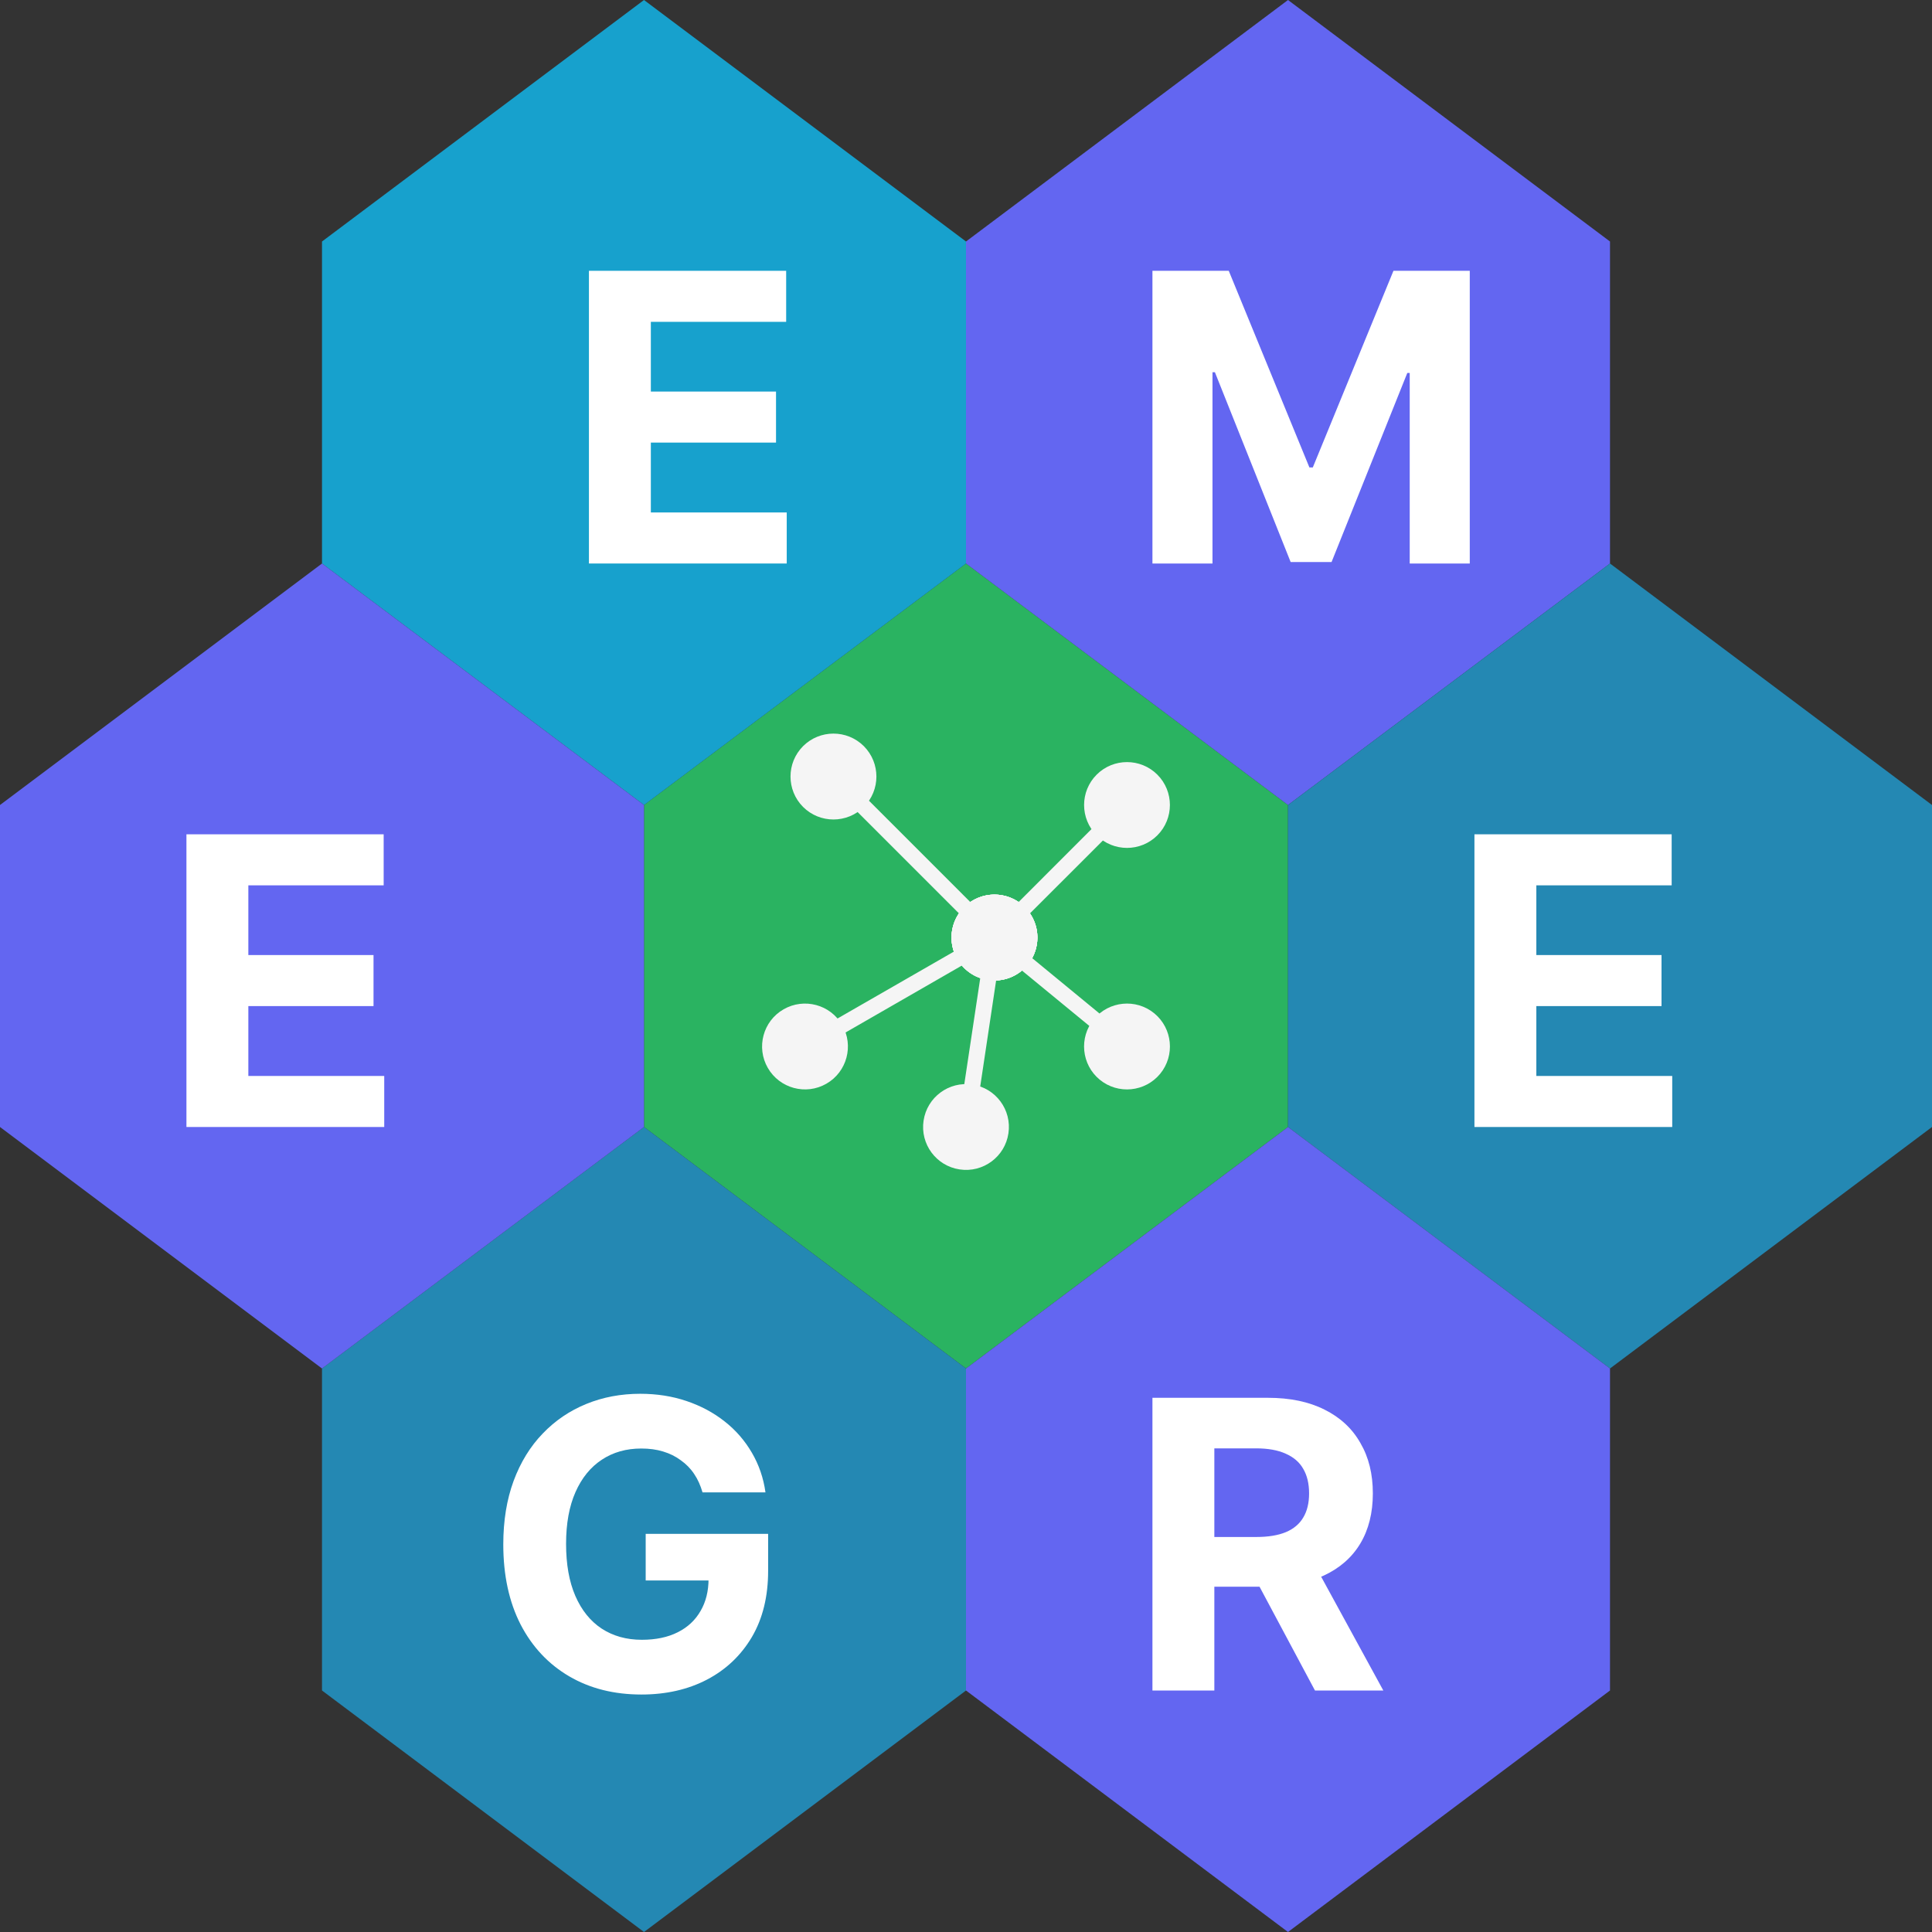 <svg width="24" height="24" viewBox="0 0 24 24" fill="none" xmlns="http://www.w3.org/2000/svg">
<rect x="0" y="0" width="24" height="24" fill="#333333" stroke="none"/>
<path d="M12 7L8 10V14L12 17L16 14V10L12 7Z" fill="#2AB361"/>
<path d="M8 0L4 3V7L8 10L12 7V3L8 0Z" fill="#17A1CD"/>
<path d="M16 0L12 3V7L16 10L20 7V3L16 0Z" fill="#6366F1"/>
<path d="M20 7L16 10V14L20 17L24 14V10L20 7Z" fill="#2488B3"/>
<path d="M8 14L4 17V21L8 24L12 21V17L8 14Z" fill="#2488B3"/>
<path d="M16 14L12 17V21L16 24L20 21V17L16 14Z" fill="#6366F1"/>
<path d="M4 7L0 10V14L4 17L8 14V10L4 7Z" fill="#6366F1"/>
<path d="M7.316 7V3.364H9.766V3.998H8.085V4.864H9.64V5.498H8.085V6.366H9.773V7H7.316Z" fill="white"/>
<path d="M14.316 3.364H15.264L16.266 5.807H16.308L17.31 3.364H18.258V7H17.512V4.633H17.482L16.541 6.982H16.033L15.092 4.624H15.062V7H14.316V3.364Z" fill="white"/>
<path d="M18.316 14V10.364H20.766V10.998H19.085V11.864H20.64V12.498H19.085V13.366H20.773V14H18.316Z" fill="white"/>
<path d="M2.316 14V10.364H4.766V10.998H3.085V11.864H4.64V12.498H3.085V13.366H4.773V14H2.316Z" fill="white"/>
<path d="M14.316 21V17.364H15.751C16.025 17.364 16.26 17.413 16.454 17.511C16.649 17.608 16.798 17.746 16.899 17.925C17.003 18.102 17.054 18.311 17.054 18.552C17.054 18.793 17.002 19.001 16.898 19.175C16.794 19.348 16.643 19.48 16.445 19.572C16.248 19.665 16.011 19.711 15.731 19.711H14.771V19.093H15.607C15.754 19.093 15.876 19.073 15.973 19.033C16.07 18.992 16.142 18.932 16.189 18.852C16.238 18.771 16.262 18.671 16.262 18.552C16.262 18.431 16.238 18.329 16.189 18.246C16.142 18.163 16.069 18.101 15.971 18.058C15.874 18.014 15.751 17.992 15.603 17.992H15.085V21H14.316ZM16.28 19.345L17.184 21H16.335L15.451 19.345H16.28Z" fill="white"/>
<path d="M8.727 18.539C8.702 18.453 8.668 18.376 8.623 18.31C8.578 18.242 8.522 18.186 8.457 18.14C8.393 18.092 8.32 18.056 8.237 18.031C8.156 18.006 8.065 17.994 7.966 17.994C7.78 17.994 7.616 18.04 7.476 18.133C7.336 18.225 7.227 18.359 7.149 18.535C7.071 18.711 7.032 18.925 7.032 19.178C7.032 19.432 7.07 19.647 7.147 19.825C7.224 20.002 7.333 20.138 7.474 20.231C7.615 20.323 7.781 20.37 7.973 20.37C8.147 20.37 8.295 20.339 8.418 20.277C8.543 20.215 8.637 20.126 8.702 20.013C8.769 19.899 8.802 19.765 8.802 19.61L8.958 19.633H8.021V19.054H9.542V19.512C9.542 19.832 9.475 20.106 9.34 20.336C9.205 20.564 9.019 20.741 8.782 20.865C8.546 20.988 8.274 21.05 7.969 21.05C7.628 21.05 7.329 20.975 7.071 20.824C6.813 20.673 6.611 20.458 6.467 20.18C6.324 19.9 6.252 19.569 6.252 19.185C6.252 18.891 6.295 18.628 6.38 18.397C6.466 18.165 6.587 17.968 6.742 17.808C6.897 17.646 7.078 17.524 7.284 17.44C7.49 17.356 7.713 17.314 7.953 17.314C8.159 17.314 8.351 17.344 8.528 17.404C8.706 17.464 8.863 17.548 9.001 17.657C9.139 17.765 9.252 17.895 9.34 18.046C9.427 18.195 9.484 18.359 9.509 18.539H8.727Z" fill="white"/>
<path d="M9.976 9.269C9.768 9.478 9.768 9.815 9.976 10.024C10.185 10.232 10.522 10.232 10.731 10.024C10.939 9.815 10.939 9.478 10.731 9.269C10.522 9.061 10.185 9.061 9.976 9.269ZM11.976 11.269C11.768 11.478 11.768 11.815 11.976 12.024C12.185 12.232 12.522 12.232 12.731 12.024C12.939 11.815 12.939 11.478 12.731 11.269C12.522 11.061 12.185 11.061 11.976 11.269ZM10.283 9.717L12.283 11.717L12.424 11.576L10.424 9.576L10.283 9.717Z" fill="#F5F5F5"/>
<path d="M9.538 13.266C9.685 13.521 10.011 13.609 10.266 13.462C10.521 13.316 10.609 12.989 10.462 12.734C10.316 12.479 9.989 12.391 9.734 12.538C9.479 12.684 9.391 13.011 9.538 13.266ZM11.891 11.912C12.038 12.168 12.364 12.256 12.619 12.109C12.875 11.962 12.963 11.636 12.816 11.381C12.669 11.125 12.343 11.037 12.088 11.184C11.832 11.331 11.744 11.657 11.891 11.912ZM10.05 13.087L12.403 11.733L12.304 11.56L9.95 12.913L10.05 13.087Z" fill="#F5F5F5"/>
<path d="M11.921 14.527C12.212 14.571 12.484 14.37 12.527 14.079C12.571 13.788 12.37 13.516 12.079 13.473C11.788 13.429 11.516 13.63 11.473 13.921C11.429 14.212 11.63 14.484 11.921 14.527ZM12.274 12.174C12.566 12.218 12.837 12.017 12.881 11.726C12.925 11.434 12.724 11.163 12.433 11.119C12.142 11.075 11.87 11.276 11.826 11.567C11.782 11.858 11.983 12.13 12.274 12.174ZM12.099 14.015L12.452 11.661L12.255 11.632L11.901 13.985L12.099 14.015Z" fill="#F5F5F5"/>
<path d="M14.412 13.339C14.599 13.111 14.566 12.775 14.339 12.588C14.111 12.401 13.775 12.434 13.588 12.661C13.401 12.889 13.434 13.225 13.661 13.412C13.889 13.599 14.225 13.566 14.412 13.339ZM12.765 11.985C12.953 11.758 12.92 11.421 12.692 11.235C12.465 11.047 12.129 11.08 11.941 11.308C11.755 11.535 11.787 11.871 12.015 12.059C12.242 12.245 12.579 12.213 12.765 11.985ZM14.063 12.923L12.417 11.569L12.29 11.724L13.937 13.077L14.063 12.923Z" fill="#F5F5F5"/>
<path d="M14.377 9.623C14.169 9.415 13.831 9.415 13.623 9.623C13.415 9.831 13.415 10.169 13.623 10.377C13.831 10.585 14.169 10.585 14.377 10.377C14.585 10.169 14.585 9.831 14.377 9.623ZM12.731 11.269C12.522 11.061 12.185 11.061 11.976 11.269C11.768 11.478 11.768 11.815 11.976 12.024C12.185 12.232 12.522 12.232 12.731 12.024C12.939 11.815 12.939 11.478 12.731 11.269ZM13.929 9.929L12.283 11.576L12.424 11.717L14.071 10.071L13.929 9.929Z" fill="#F5F5F5"/>
</svg>
